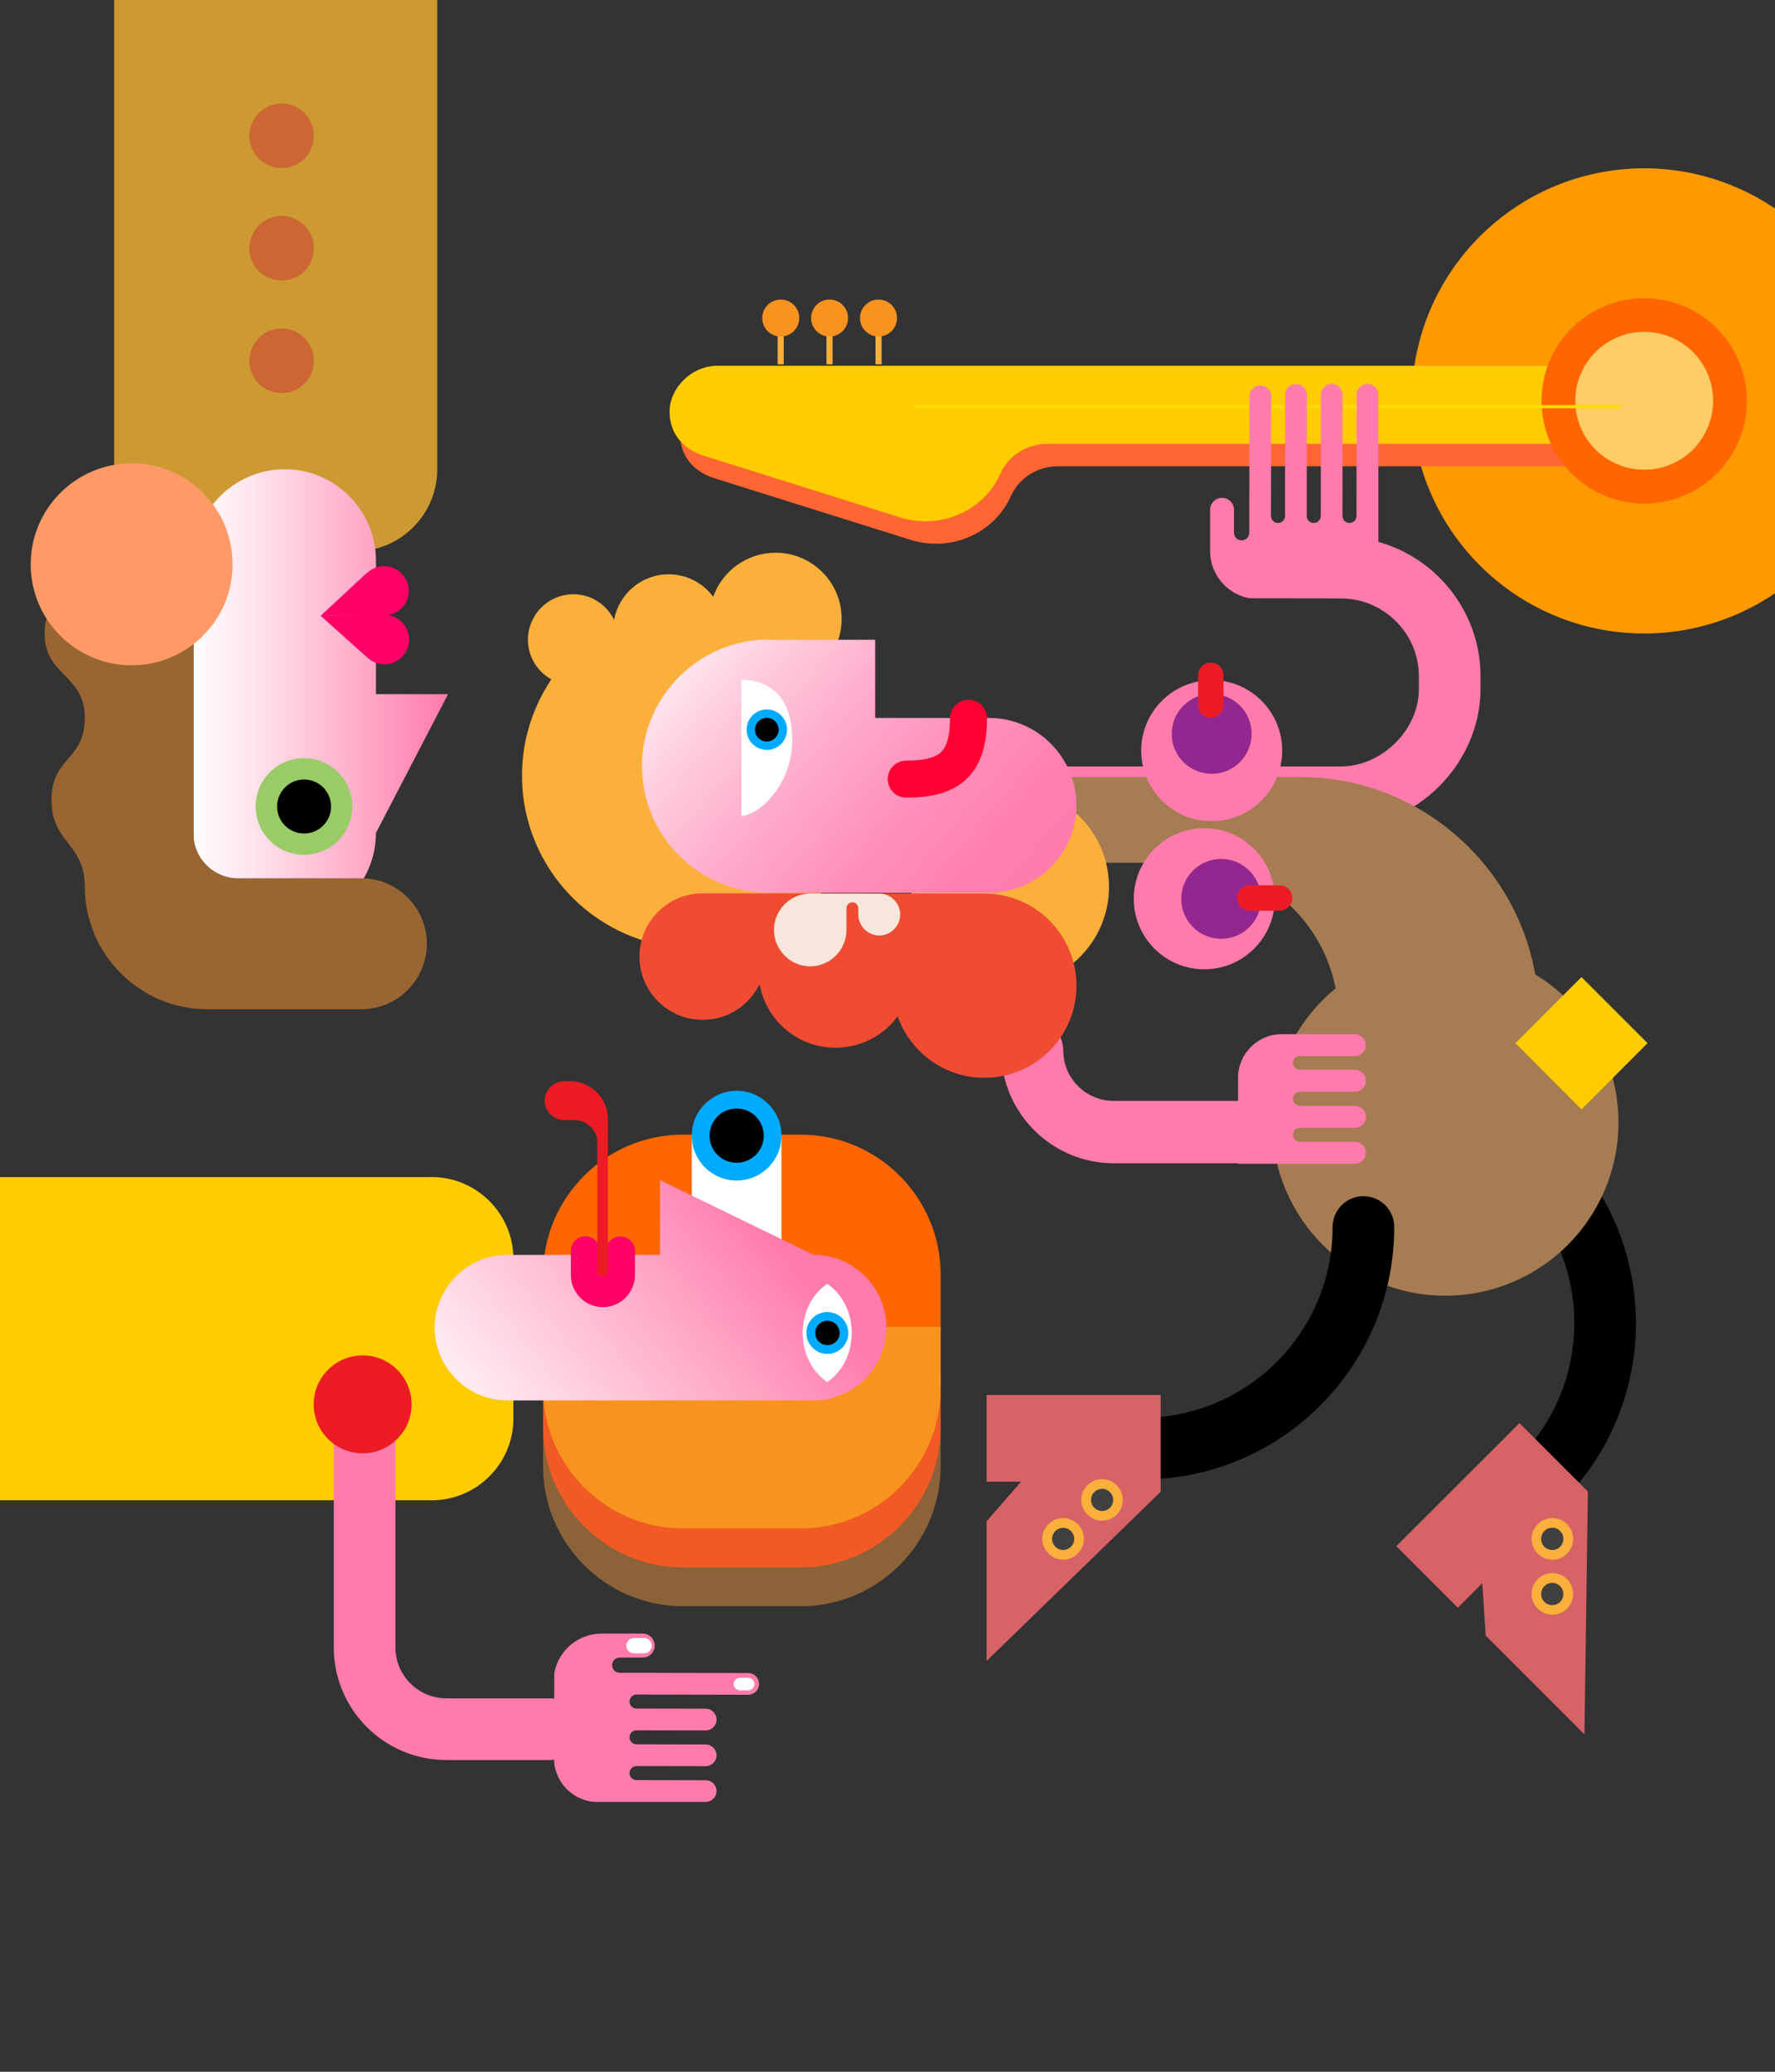 <?xml version="1.0" encoding="utf-8"?>
<!-- Generator: Adobe Illustrator 16.0.0, SVG Export Plug-In . SVG Version: 6.00 Build 0)  -->
<!DOCTYPE svg PUBLIC "-//W3C//DTD SVG 1.1//EN" "http://www.w3.org/Graphics/SVG/1.1/DTD/svg11.dtd">
<svg version="1.1" id="Layer_1" xmlns="http://www.w3.org/2000/svg" xmlns:xlink="http://www.w3.org/1999/xlink" x="0px" y="0px"
	 width="1440px" height="1680px" viewBox="0 0 1440 1680" style="enable-background:new 0 0 1440 1680;" xml:space="preserve">
<rect x="0" y="0" width="1440" height="1680" fill="#333333" stroke="none"/>
<style type="text/css">
<![CDATA[
	.st0{clip-path:url(#SVGID_38_);fill-rule:evenodd;clip-rule:evenodd;}
	.st1{clip-path:url(#SVGID_11_);fill-rule:evenodd;clip-rule:evenodd;fill:#8C6239;}
	.st2{display:none;fill:#FFCC00;}
	.st3{clip-path:url(#SVGID_40_);fill-rule:evenodd;clip-rule:evenodd;}
	.st4{clip-path:url(#SVGID_11_);fill-rule:evenodd;clip-rule:evenodd;fill:#F2F2F2;}
	.st5{display:none;fill:#660099;}
	.st6{clip-path:url(#SVGID_6_);fill-rule:evenodd;clip-rule:evenodd;fill:#9900CC;}
	.st7{clip-path:url(#SVGID_11_);fill-rule:evenodd;clip-rule:evenodd;fill:#F7931E;}
	.st8{clip-path:url(#SVGID_36_);fill-rule:evenodd;clip-rule:evenodd;fill:#E13E4F;}
	.st9{clip-path:url(#SVGID_36_);fill-rule:evenodd;clip-rule:evenodd;fill:#E6E6E6;}
	.st10{clip-path:url(#SVGID_36_);fill-rule:evenodd;clip-rule:evenodd;fill:#E6E7E8;}
	.st11{fill:none;stroke:#FF0033;stroke-width:30;stroke-linecap:round;stroke-miterlimit:10;}
	.st12{clip-path:url(#SVGID_6_);fill-rule:evenodd;clip-rule:evenodd;fill:#CC3366;}
	.st13{clip-path:url(#SVGID_11_);fill-rule:evenodd;clip-rule:evenodd;fill:#FBB03B;}
	.st14{fill:#ED1C24;}
	.st15{clip-path:url(#SVGID_11_);fill-rule:evenodd;clip-rule:evenodd;fill:#FF3399;}
	.st16{clip-path:url(#SVGID_11_);fill-rule:evenodd;clip-rule:evenodd;fill:#FF3700;}
	.st17{clip-path:url(#SVGID_11_);fill-rule:evenodd;clip-rule:evenodd;fill:#FF66AD;}
	.st18{clip-path:url(#SVGID_11_);fill-rule:evenodd;clip-rule:evenodd;fill:#FF9470;}
	.st19{clip-path:url(#SVGID_11_);fill-rule:evenodd;clip-rule:evenodd;fill:#FFAE00;}
	.st20{clip-path:url(#SVGID_11_);fill-rule:evenodd;clip-rule:evenodd;fill:#FFC7FF;}
	.st21{clip-path:url(#SVGID_11_);fill-rule:evenodd;clip-rule:evenodd;fill:#FFCC00;}
	.st22{clip-path:url(#SVGID_11_);fill-rule:evenodd;clip-rule:evenodd;fill:#FFCC33;}
	.st23{clip-path:url(#SVGID_11_);fill-rule:evenodd;clip-rule:evenodd;fill:#FFCC99;}
	.st24{clip-path:url(#SVGID_11_);fill-rule:evenodd;clip-rule:evenodd;fill:#FFD9D9;}
	.st25{clip-path:url(#SVGID_11_);fill-rule:evenodd;clip-rule:evenodd;fill:#FFFFFF;}
	.st26{clip-path:url(#SVGID_36_);fill-rule:evenodd;clip-rule:evenodd;fill:#EB707D;}
	.st27{display:none;fill:#D3135A;}
	.st28{clip-path:url(#SVGID_11_);fill:#D31900;}
	.st29{clip-path:url(#SVGID_22_);fill:url(#SVGID_23_);}
	.st30{clip-path:url(#SVGID_11_);fill-rule:evenodd;clip-rule:evenodd;fill:#CC3300;}
	.st31{clip-path:url(#SVGID_11_);fill-rule:evenodd;clip-rule:evenodd;fill:#CC66FF;}
	.st32{clip-path:url(#SVGID_25_);fill:url(#SVGID_26_);}
	.st33{clip-path:url(#SVGID_11_);fill-rule:evenodd;clip-rule:evenodd;fill:#CCCCCC;}
	.st34{fill:#8C6239;}
	.st35{clip-path:url(#SVGID_34_);fill-rule:evenodd;clip-rule:evenodd;fill:#FFFFFF;}
	.st36{clip-path:url(#SVGID_15_);fill:#FF8133;}
	.st37{clip-path:url(#SVGID_17_);fill:none;}
	.st38{clip-path:url(#SVGID_11_);fill-rule:evenodd;clip-rule:evenodd;fill:#336699;}
	.st39{fill:#F04C33;}
	.st40{clip-path:url(#SVGID_11_);fill-rule:evenodd;clip-rule:evenodd;fill:#33CCFF;}
	.st41{fill:none;stroke:#000000;stroke-width:50;stroke-linecap:round;stroke-miterlimit:10;}
	.st42{fill:#F15A24;}
	.st43{clip-path:url(#SVGID_15_);fill-rule:evenodd;clip-rule:evenodd;fill:#820082;}
	.st44{fill:#F6E6DB;}
	.st45{fill:#F7931E;}
	.st46{clip-path:url(#SVGID_2_);}
	.st47{clip-path:url(#SVGID_4_);}
	.st48{fill:none;stroke:#FF7BAC;stroke-width:50;stroke-linecap:round;stroke-miterlimit:10;}
	.st49{fill:#93278F;}
	.st50{clip-path:url(#SVGID_40_);fill-rule:evenodd;clip-rule:evenodd;fill:#EC1E24;}
	.st51{fill:#FBB03B;}
	.st52{fill:#996633;}
	.st53{fill:#99CC66;}
	.st54{fill:#FF0066;}
	.st55{fill:#FF6600;}
	.st56{fill:#FF6633;}
	.st57{fill:#FF7BAC;}
	.st58{fill:#FF9900;}
	.st59{fill:#FF9966;}
	.st60{display:none;clip-path:url(#SVGID_15_);fill-rule:evenodd;clip-rule:evenodd;fill:#D4145A;}
	.st61{fill:#FFCC00;}
	.st62{fill:#FFCC66;}
	.st63{fill:#FFDB00;}
	.st64{fill:#FFFFFF;}
	.st65{clip-path:url(#SVGID_36_);fill-rule:evenodd;clip-rule:evenodd;fill:#999999;}
	.st66{fill:none;}
	.st67{clip-path:url(#SVGID_11_);fill-rule:evenodd;clip-rule:evenodd;fill:#A60008;}
	.st68{clip-path:url(#SVGID_11_);fill:#E6E6E6;}
	.st69{clip-path:url(#SVGID_36_);fill-rule:evenodd;clip-rule:evenodd;fill:#FFCC00;}
	.st70{fill:#CC6633;}
	.st71{clip-path:url(#SVGID_6_);fill-rule:evenodd;clip-rule:evenodd;fill:#E06C00;}
	.st72{fill:#CC9933;}
	.st73{clip-path:url(#SVGID_36_);fill-rule:evenodd;clip-rule:evenodd;fill:#666666;}
	.st74{clip-path:url(#SVGID_11_);fill:#B3B3B3;}
	.st75{clip-path:url(#SVGID_15_);fill-rule:evenodd;clip-rule:evenodd;fill:#F9AA8F;}
	.st76{clip-path:url(#SVGID_36_);fill-rule:evenodd;clip-rule:evenodd;fill:#333333;}
	.st77{clip-path:url(#SVGID_11_);fill-rule:evenodd;clip-rule:evenodd;fill:#E06C00;}
	.st78{fill:#00ABFF;}
	.st79{clip-path:url(#SVGID_15_);fill-rule:evenodd;clip-rule:evenodd;fill:#C90007;}
	.st80{clip-path:url(#SVGID_15_);fill-rule:evenodd;clip-rule:evenodd;fill:#FF0009;}
	.st81{clip-path:url(#SVGID_15_);fill-rule:evenodd;clip-rule:evenodd;fill:#FF5900;}
	.st82{clip-path:url(#SVGID_15_);fill-rule:evenodd;clip-rule:evenodd;fill:#FF99FF;}
	.st83{clip-path:url(#SVGID_11_);fill-rule:evenodd;clip-rule:evenodd;fill:#E6E6E6;}
	.st84{clip-path:url(#SVGID_15_);fill-rule:evenodd;clip-rule:evenodd;fill:#FFCB05;}
	.st85{clip-path:url(#SVGID_15_);fill-rule:evenodd;clip-rule:evenodd;fill:#FFFFFF;}
	.st86{clip-path:url(#SVGID_6_);fill-rule:evenodd;clip-rule:evenodd;fill:#ED1C24;}
	.st87{clip-path:url(#SVGID_19_);fill:url(#SVGID_20_);}
	.st88{fill:#D76367;}
	.st89{clip-path:url(#SVGID_11_);fill-rule:evenodd;clip-rule:evenodd;}
	.st90{clip-path:url(#SVGID_15_);fill-rule:evenodd;clip-rule:evenodd;}
	.st91{clip-path:url(#SVGID_11_);fill-rule:evenodd;clip-rule:evenodd;fill:#81AFDE;}
	.st92{clip-path:url(#SVGID_11_);fill:#F15A24;}
	.st93{clip-path:url(#SVGID_40_);fill-rule:evenodd;clip-rule:evenodd;fill:#FFFFFF;}
	.st94{clip-path:url(#SVGID_15_);fill-rule:evenodd;clip-rule:evenodd;fill:#CC0066;}
	.st95{clip-path:url(#SVGID_11_);}
	.st96{clip-path:url(#SVGID_13_);}
	.st97{clip-path:url(#SVGID_17_);}
	.st98{clip-path:url(#SVGID_28_);}
	.st99{clip-path:url(#SVGID_30_);}
	.st100{clip-path:url(#SVGID_32_);}
	.st101{clip-path:url(#SVGID_34_);}
	.st102{clip-path:url(#SVGID_38_);fill-rule:evenodd;clip-rule:evenodd;fill:#FFFFFF;}
	.st103{clip-path:url(#SVGID_8_);fill:url(#SVGID_9_);}
	.st104{fill:#A67C52;}
	.st105{clip-path:url(#SVGID_11_);fill:#F7931E;}
	.st106{clip-path:url(#SVGID_11_);fill-rule:evenodd;clip-rule:evenodd;fill:#ED1C24;}
	.st107{fill:#404041;}
	.st108{clip-path:url(#SVGID_15_);fill-rule:evenodd;clip-rule:evenodd;fill:#6D6E70;}
	.st109{clip-path:url(#SVGID_15_);fill-rule:evenodd;clip-rule:evenodd;fill:#0099FF;}
	.st110{clip-path:url(#SVGID_34_);fill-rule:evenodd;clip-rule:evenodd;}
	.st111{clip-path:url(#SVGID_36_);fill-rule:evenodd;clip-rule:evenodd;}
	.st112{clip-path:url(#SVGID_38_);fill-rule:evenodd;clip-rule:evenodd;fill:#3399FF;}
]]>
</style>
<rect class="st5" width="1440" height="1680"/>
<g>
	<defs>
		<rect id="SVGID_16_" width="1440" height="1680"/>
	</defs>
	<clipPath id="SVGID_2_">
		<use xlink:href="#SVGID_16_"  style="overflow:visible;"/>
	</clipPath>
	<g class="st46">
		<g>
			<path class="st58" d="M1333.9,136.5c-104.2,0-188.6,84.4-188.6,188.6c0,104.2,84.4,188.6,188.6,188.6
				c44.7,0,85.8-15.6,118.2-41.5V178C1419.7,152.1,1378.6,136.5,1333.9,136.5z"/>
		</g>
		<g>
			<g>
				<g>
					<g>
						<g>
							<path class="st56" d="M551.7,352c0,18.7,11.9,30.8,27.9,35.8l158.9,49.9c6.6,2.1,13.6,3.2,20.9,3.2c27.3,0,50.7-16,60.7-38.6
								l0,0c6.3-14.2,21-24.2,38-24.2h3.3l0,0h452.2v-63.3H825.1h-70.9H590.6C569.1,314.7,551.7,333.3,551.7,352"/>
						</g>
						<g>
							<path class="st61" d="M543.2,333.8c0,18.7,11.9,30.8,27.9,35.8l158.9,49.9c6.6,2.1,13.6,3.2,20.9,3.2
								c27.3,0,50.7-16,60.7-38.6l0,0c6.3-14.2,21-24.2,38-24.2h3.3l0,0H1305v-63.3H816.7h-70.9H582.2
								C560.7,296.5,543.2,315,543.2,333.8"/>
						</g>
						<g>
							<path class="st55" d="M1333.9,241.8c46,0,83.3,37.3,83.3,83.3c0,46-37.3,83.3-83.3,83.3c-46,0-83.3-37.3-83.3-83.3
								C1250.6,279.1,1287.9,241.8,1333.9,241.8"/>
						</g>
						<g>
							<path class="st62" d="M1333.9,269.1c30.9,0,55.9,25,55.9,55.9c0,30.9-25,55.9-55.9,55.9c-30.9,0-55.9-25-55.9-55.9
								C1278,294.2,1303,269.1,1333.9,269.1"/>
						</g>
						<g>
							<path class="st63" d="M1315,329.8L1315,329.8c0,0.7-0.6,1.3-1.3,1.3H742.5c-0.7,0-1.3-0.6-1.3-1.3c0-0.7,0.6-1.3,1.3-1.3h571
								C1314.3,328.5,1315,329.1,1315,329.8"/>
						</g>
						<g>
							<path class="st41" d="M1249.6,945.9c70.1,70.1,70.1,183.9,0,254.1"/>
						</g>
						<g>
							<path class="st57" d="M1008.7,943.3H903.6c-50.4,0-91.4-41-91.4-91.4c0-14,11.3-25.2,25.2-25.2c14,0,25.2,11.3,25.2,25.2
								c0,22.5,18.3,40.8,40.8,40.8h105.1c14,0,25.2,11.4,25.2,25.2C1033.9,932,1022.7,943.3,1008.7,943.3"/>
						</g>
						<g>
							<path class="st48" d="M1088,460.3c48.4,0,88.1,39.6,88.1,88.1v10c0,48.4-42.3,88.1-88.1,88.1H712.3"/>
						</g>
						<g>
							<path class="st104" d="M830.3,630.1h224.6c106.4,0,193.5,87.1,193.5,193.5v109.2h-162.6V825.2c0-69-56.4-125.6-125.6-125.6
								H830.3V630.1z"/>
						</g>
						<g>
							<path class="st51" d="M739.3,719.2c0,44.3,35.9,80.2,80.2,80.2c44.3,0,80.2-35.9,80.2-80.2c0-44.3-35.9-80.2-80.2-80.2
								C775.1,638.9,739.3,674.9,739.3,719.2"/>
						</g>
						<g>
							<path class="st57" d="M925.8,608.7c0,31.5,25.5,57.2,57.2,57.2c31.5,0,57.2-25.5,57.2-57.2c0-31.5-25.5-57.2-57.2-57.2
								C951.5,551.6,925.8,577.2,925.8,608.7"/>
						</g>
						<g>
							<path class="st49" d="M950.6,595.1c0,17.9,14.5,32.4,32.4,32.4s32.4-14.5,32.4-32.4c0-17.9-14.5-32.4-32.4-32.4
								S950.6,577.2,950.6,595.1"/>
						</g>
						<g>
							<path class="st51" d="M423.5,629c0,77.3,62.7,140,140.1,140c77.3,0,140-62.7,140-140c0-77.3-62.7-140-140-140
								C486.2,488.9,423.5,551.7,423.5,629"/>
						</g>
						<g>
							<path class="st51" d="M629.2,555.4c29.6,0,53.6-24,53.6-53.6c0-29.6-24-53.6-53.6-53.6c-23.3,0-43.2,14.9-50.6,35.7
								c-8.2-11-21.3-18.2-36.2-18.2c-22.1,0-40.4,16-44.2,37c-6-12.3-18.5-20.8-33.1-20.8c-20.3,0-36.8,16.5-36.8,36.8
								c0,20.4,16.5,36.8,36.8,36.8h77.3H629.2z"/>
						</g>
					</g>
					<g>
						<g>
							<g>
								<defs>
									<path id="SVGID_18_" d="M623.5,518.6c-56.4,0-102.7,46.2-102.7,102.7c0,56.4,46.2,102.7,102.7,102.7h80.6h5.9h92.4
										c39,0,70.9-31.9,70.9-70.9s-31.9-70.9-70.9-70.9H710v-63.4H623.5z"/>
								</defs>
								<clipPath id="SVGID_4_">
									<use xlink:href="#SVGID_18_"  style="overflow:visible;"/>
								</clipPath>
								
									<linearGradient id="SVGID_6_" gradientUnits="userSpaceOnUse" x1="-11274.97" y1="-486.981" x2="-11262.336" y2="-486.981" gradientTransform="matrix(-23.556 -20.148 -20.148 23.556 -274569.812 -214963.281)">
									<stop  offset="0" style="stop-color:#FF7BAC"/>
									<stop  offset="0.146" style="stop-color:#FF80AF"/>
									<stop  offset="0.33" style="stop-color:#FF90B9"/>
									<stop  offset="0.536" style="stop-color:#FFAACA"/>
									<stop  offset="0.757" style="stop-color:#FFCEE0"/>
									<stop  offset="0.988" style="stop-color:#FFFCFD"/>
									<stop  offset="1" style="stop-color:#FFFFFF"/>
								</linearGradient>
								<polygon style="clip-path:url(#SVGID_4_);fill:url(#SVGID_6_);" points="724.4,898.1 419.3,637.3 669.7,344.5 974.8,605.4 
																	"/>
							</g>
						</g>
					</g>
					<g>
						<g>
							<path class="st39" d="M798.6,724.6c41.2,0,74.7,33.4,74.7,74.7c0,41.2-33.4,74.7-74.7,74.7c-32.5,0-60.1-20.8-70.4-49.8
								c-11.3,15.4-29.7,25.4-50.4,25.4c-30.8,0-56.3-22.2-61.6-51.5c-8.3,17.1-25.8,28.9-46.1,28.9c-28.3,0-51.3-22.9-51.3-51.3
								c0-28.3,22.9-51.3,51.3-51.3h107.7L798.6,724.6L798.6,724.6z"/>
						</g>
						<g>
							<path class="st44" d="M627.9,754.1L627.9,754.1c0,16.2,13.3,29.5,29.4,29.5c16.2,0,29.4-13.3,29.4-29.5v-12.5v-5.1
								c0-2.6,2.1-4.8,4.8-4.8c2.6,0,4.8,2.1,4.8,4.8v5.1c0,9.3,7.7,17,17,17s17-7.7,17-17s-7.7-17-17-17h-56
								C641.2,724.6,627.9,737.9,627.9,754.1"/>
						</g>
						<g>
							<path class="st64" d="M601.5,551.3c20.4,0,41.2,11.3,41.2,48.8c0,37.5-28.3,61.5-41.2,61.5V551.3z"/>
						</g>
						<g>
							<path class="st78" d="M605.7,591.7c0-9,7.3-16.4,16.4-16.4c9,0,16.4,7.3,16.4,16.4c0,9-7.3,16.4-16.4,16.4
								C613.1,608.1,605.7,600.8,605.7,591.7"/>
						</g>
						<g>
							<path d="M612.5,591.7c0-5.3,4.3-9.6,9.6-9.6c5.3,0,9.6,4.3,9.6,9.6c0,5.3-4.3,9.6-9.6,9.6
								C616.8,601.3,612.5,597.1,612.5,591.7"/>
						</g>
						<g>
							<path class="st14" d="M972,571.7v-24.1c0-5.7,4.7-10.3,10.3-10.3c5.7,0,10.3,4.7,10.3,10.3v24.1c0,5.7-4.7,10.3-10.3,10.3
								C976.7,582.1,972,577.4,972,571.7"/>
						</g>
						<g>
							<path class="st57" d="M977,671.6c-31.5,0-57.2,25.5-57.2,57.2c0,31.5,25.5,57.2,57.2,57.2c31.5,0,57.2-25.5,57.2-57.2
								C1034.1,697.3,1008.6,671.6,977,671.6"/>
						</g>
						<g>
							<path class="st49" d="M990.7,696.5c-17.9,0-32.4,14.5-32.4,32.4c0,17.9,14.5,32.4,32.4,32.4c17.9,0,32.4-14.5,32.4-32.4
								C1023,711,1008.5,696.5,990.7,696.5"/>
						</g>
						<g>
							<path class="st14" d="M1014,717.9h24.1c5.7,0,10.3,4.7,10.3,10.3c0,5.7-4.7,10.3-10.3,10.3H1014c-5.7,0-10.3-4.7-10.3-10.3
								C1003.6,722.5,1008.3,717.9,1014,717.9"/>
						</g>
						<g>
							<path class="st104" d="M1313,910.2c0,77.6-62.9,140.5-140.5,140.5c-77.6,0-140.5-62.9-140.5-140.5s62.9-140.5,140.5-140.5
								S1313,832.7,1313,910.2"/>
						</g>
						<g>
							<path class="st41" d="M1106.1,995c0,99.2-80.5,179.7-179.7,179.7"/>
						</g>
						<g>
							<path class="st57" d="M1054.6,856.1c-3.1,0-5.7,2.5-5.7,5.7s2.5,5.7,5.7,5.7h44.6c4.9,0,8.9,3.9,8.9,8.9s-4,8.9-8.9,8.9
								h-44.6c-3.1,0-5.7,2.5-5.7,5.7s2.5,5.7,5.7,5.7h44.6c4.9,0,8.9,4,8.9,8.9c0,4.9-4,8.9-8.9,8.9h-44.6c-3.1,0-5.7,2.5-5.7,5.7
								c0,3.1,2.5,5.7,5.7,5.7h44.6c4.9,0,8.9,4,8.9,8.9c0,5-4,8.9-8.9,8.9h-44.7h-50.1v-69.7c0-19.5,15.9-35.4,35.4-35.4h14.6h44.7
								c4.9,0,8.9,4,8.9,8.9c0,4.9-4,8.9-8.9,8.9h-44.5V856.1z"/>
						</g>
						<g>
							<path class="st55" d="M440.6,1083.6v-50.2c0-62.3,51-113.3,113.3-113.3h95.9c62.3,0,113.3,51,113.3,113.3v50.2H440.6z"/>
						</g>
						<g>
							<path class="st34" d="M763.1,1075.9v113.3c0,62.3-51,113.3-113.3,113.3h-95.9c-62.3,0-113.3-51-113.3-113.3v-113.3H763.1z"/>
						</g>
						<g>
							<path class="st42" d="M763.1,1111.8v45.9c0,62.3-51,113.3-113.3,113.3h-95.9c-62.3,0-113.3-51-113.3-113.3v-45.9H763.1z"/>
						</g>
						<g>
							<path class="st45" d="M763.1,1075.9v50.2c0,62.3-51,113.3-113.3,113.3h-95.9c-62.3,0-113.3-51-113.3-113.3v-50.2H763.1z"/>
						</g>
						<g>
							<path class="st61" d="M-8.6,954.5h358.9c36.4,0,66.2,29.8,66.2,66.2v129.7c0,36.4-29.8,66.2-66.2,66.2H-8.6V954.5L-8.6,954.5
								z"/>
						</g>
						<g>
							<path class="st72" d="M354.7-16.6v397.4c0,36.4-29.8,66.2-66.2,66.2H158.8c-36.4,0-66.2-29.8-66.2-66.2V-16.6H354.7z"/>
						</g>
						<g>
							<path class="st48" d="M295.8,1160v176c0,36.4,29.8,66.2,66.2,66.2h84"/>
						</g>
						<g>
							<rect x="561.2" y="920.9" class="st64" width="72.8" height="97.2"/>
						</g>
						<g>
							<path class="st78" d="M561.2,920.9c0,20.1,16.3,36.4,36.4,36.4c20.1,0,36.4-16.3,36.4-36.4c0-20.1-16.3-36.4-36.4-36.4
								C577.4,884.6,561.2,900.9,561.2,920.9"/>
						</g>
						<g>
							<path d="M575.6,920.9c0,12.2,9.8,22,22,22c12.2,0,22-9.8,22-22s-9.8-22-22-22C585.4,898.9,575.6,908.8,575.6,920.9"/>
						</g>
					</g>
					<g>
						<g>
							<g>
								<defs>
									<path id="SVGID_21_" d="M535.4,1017.6H411.6c-32.4,0-59,26.6-59,59c0,32.4,26.6,59,59,59h248.5c32.4,0,59-26.6,59-59
										c0-32.4-26.6-59-59-59L535.5,957v60.6H535.4z"/>
								</defs>
								<clipPath id="SVGID_8_">
									<use xlink:href="#SVGID_21_"  style="overflow:visible;"/>
								</clipPath>
								
									<linearGradient id="SVGID_9_" gradientUnits="userSpaceOnUse" x1="-11276.592" y1="-126.486" x2="-11263.957" y2="-126.486" gradientTransform="matrix(-20.333 16.556 16.556 20.333 -226585.781 190247.344)">
									<stop  offset="0" style="stop-color:#FF7BAC"/>
									<stop  offset="0.268" style="stop-color:#FFA2C4"/>
									<stop  offset="0.766" style="stop-color:#FFE5EE"/>
									<stop  offset="1" style="stop-color:#FFFFFF"/>
								</linearGradient>
								<polygon class="st103" points="806.3,1064.3 498.7,1314.8 265.2,1028.2 573,777.6 								"/>
							</g>
						</g>
					</g>
					<g>
						<g>
							<path class="st54" d="M486.4,1014.1v16.7c0,1.4,1.2,2.6,2.6,2.6c1.4,0,2.6-1.2,2.6-2.6v-16.4c0-6.5,5.3-11.7,11.8-11.7
								c6.4,0,11.7,5.3,11.7,11.7v19.6c0,14.3-11.8,26-26,26c-14.3,0-26-11.8-26-26v-19.8c0-6.4,5.3-11.7,11.7-11.7
								C481.1,1002.3,486.4,1007.6,486.4,1014.1"/>
						</g>
						<g>
							<path class="st64" d="M691,1080.9c0,17-8,31.9-19.9,39.8c-11.9-8-19.9-22.8-19.9-39.8c0-17,8-31.9,19.9-39.8
								C683.1,1049,691,1063.9,691,1080.9"/>
						</g>
						<g>
							<path class="st78" d="M688.2,1080.9c0,9.4-7.6,17-17,17c-9.3,0-17-7.6-17-17c0-9.4,7.6-17,17-17
								C680.6,1064,688.2,1071.6,688.2,1080.9"/>
						</g>
						<g>
							<path d="M681.2,1080.9c0,5.5-4.5,9.9-9.9,9.9c-5.5,0-9.9-4.5-9.9-9.9c0-5.5,4.5-9.9,9.9-9.9
								C676.7,1071,681.2,1075.5,681.2,1080.9"/>
						</g>
						<g>
							<path class="st14" d="M294.2,1178.5c-22,0-39.7-17.8-39.7-39.7s17.8-39.7,39.7-39.7c21.9,0,39.7,17.8,39.7,39.7
								S316.1,1178.5,294.2,1178.5"/>
						</g>
						<g>
							<path class="st57" d="M516.1,1461.2h-31.4c-19.4,0-35.2-15.9-35.2-35.3l0.2-69.4c3.3-18,19.3-31.8,38.2-31.8h33.5
								c5.4,0,9.7,4.4,9.7,9.7c0,5.4-4.4,9.7-9.7,9.7h-18.6c-3.4,0-6.2,2.7-6.2,6.2c0,3.4,2.7,6.2,6.2,6.2h13.5l90.7,0.2
								c4.9,0,8.8,4,8.8,8.8c0,4.9-4,8.8-8.8,8.8l-90.6-0.2c-3.1,0-5.7,2.5-5.7,5.7c0,3.1,2.5,5.7,5.7,5.7l56.1,0.1
								c4.9,0,8.8,4,8.8,8.8c0,4.9-4,8.8-8.8,8.8l-56.1-0.1c-3.1,0-5.7,2.5-5.7,5.7c0,3.1,2.5,5.7,5.7,5.7l56.1,0.1
								c4.9,0,8.8,4,8.8,8.8c0,4.9-4.1,8.8-8.8,8.8l-56.1-0.1c-3.1,0-5.7,2.5-5.7,5.7c0,3.1,2.5,5.7,5.7,5.7l56.1,0.1
								c4.9,0,8.8,4,8.8,8.8c0,4.9-4,8.8-8.8,8.8L516.1,1461.2z"/>
						</g>
						<g>
							<path class="st64" d="M528.7,1334.5L528.7,1334.5c0,3.4-2.8,6.2-6.2,6.2h-8.2c-3.4,0-6.2-2.8-6.2-6.2l0,0
								c0-3.4,2.8-6.2,6.2-6.2h8.3C525.9,1328.3,528.7,1331,528.7,1334.5"/>
						</g>
						<g>
							<path class="st64" d="M612.1,1365.6L612.1,1365.6c0,2.7-2.3,5.1-5.1,5.1h-6.7c-2.7,0-5.1-2.3-5.1-5.1c0-2.7,2.3-5.1,5.1-5.1
								h6.7C609.7,1360.6,612.1,1362.9,612.1,1365.6"/>
						</g>
						<g>
							<path class="st14" d="M493.2,1030.6c0,2.3-1.9,4.3-4.3,4.3c-2.3,0-4.3-1.9-4.3-4.3V926.7c0-10.2-8.3-18.5-18.5-18.5h-8.5
								c-8.6,0-15.7-7.1-15.7-15.7c0-8.6,7.1-15.7,15.7-15.7h5c16.8,0,30.6,13.8,30.6,30.6V1030.6z"/>
						</g>
						<g>
							<polygon class="st88" points="800.4,1131.2 941.6,1131.2 941.6,1209.7 800.4,1346.9 800.4,1233.6 828.4,1201.5 800.4,1201.5 
															"/>
						</g>
						<g>
							<path class="st51" d="M879.3,1247.9c0,9.3-7.6,16.8-16.8,16.8c-9.3,0-16.9-7.6-16.9-16.8s7.6-16.8,16.9-16.8
								C871.8,1231,879.3,1238.6,879.3,1247.9"/>
						</g>
						<g>
							<path class="st107" d="M871.5,1247.9c0,5-4.1,9-9,9c-5,0-9-4.1-9-9c0-5,4.1-9,9-9C867.4,1238.9,871.5,1243,871.5,1247.9"/>
						</g>
						<g>
							<path class="st51" d="M910.9,1216.3c0,9.3-7.5,16.8-16.8,16.8c-9.3,0-16.9-7.6-16.9-16.8c0-9.3,7.6-16.8,16.9-16.8
								C903.3,1199.5,910.9,1207,910.9,1216.3"/>
						</g>
						<g>
							<path class="st107" d="M903.1,1216.3c0,5-4.1,9-9,9c-5,0-9-4.1-9-9c0-5,4.1-9,9-9C899.1,1207.3,903.1,1211.4,903.1,1216.3"/>
						</g>
						<g>
							<polygon class="st88" points="1132.8,1253.8 1232.7,1154 1288.2,1209.5 1285.4,1406.4 1205.3,1326.3 1202.5,1283.8 
								1182.7,1303.7 							"/>
						</g>
						<g>
							<path class="st51" d="M1271.3,1280.6c6.6,6.6,6.6,17.2,0,23.8c-6.6,6.6-17.2,6.6-23.8,0c-6.6-6.6-6.6-17.2,0-23.8
								C1253.9,1274,1264.7,1274,1271.3,1280.6"/>
						</g>
						<g>
							<path class="st107" d="M1265.7,1286.2c3.5,3.5,3.5,9.2,0,12.8c-3.5,3.5-9.3,3.5-12.8,0c-3.5-3.5-3.5-9.2,0-12.8
								C1256.5,1282.6,1262.2,1282.6,1265.7,1286.2"/>
						</g>
						<g>
							<path class="st51" d="M1271.3,1236c6.6,6.6,6.6,17.2,0,23.8c-6.6,6.6-17.2,6.6-23.8,0c-6.6-6.6-6.6-17.2,0-23.8
								C1253.9,1229.4,1264.7,1229.4,1271.3,1236"/>
						</g>
						<g>
							<path class="st107" d="M1265.7,1241.5c3.5,3.5,3.5,9.2,0,12.8c-3.5,3.5-9.3,3.5-12.8,0c-3.5-3.5-3.5-9.2,0-12.8
								C1256.5,1237.9,1262.2,1237.9,1265.7,1241.5"/>
						</g>
						<g>
							<path class="st57" d="M1118.2,418.7v31.4c0,19.4-15.9,35.2-35.3,35.2l-69.4-0.2c-18-3.3-31.8-19.3-31.8-38.2v-33.5
								c0-5.4,4.4-9.7,9.7-9.7c5.4,0,9.7,4.4,9.7,9.7V432c0,3.4,2.7,6.2,6.2,6.2c3.4,0,6.2-2.7,6.2-6.2v-13.5l0.2-97.1
								c0-4.9,4-8.8,8.8-8.8s8.8,3.9,8.8,8.8l-0.2,97c0,3.1,2.5,5.7,5.7,5.7c3.1,0,5.7-2.5,5.7-5.7l0.1-98.3c0-4.9,4-8.8,8.8-8.8
								c4.9,0,8.8,4.1,8.8,8.8l-0.1,98.3c0,3.1,2.5,5.7,5.7,5.7c3.1,0,5.7-2.5,5.7-5.7l0.1-98.3c0-4.9,4-8.8,8.8-8.8
								c4.9,0,8.8,4,8.8,8.8l-0.1,98.3c0,3.1,2.5,5.7,5.7,5.7c3.1,0,5.7-2.5,5.7-5.7l0.1-98.3c0-4.9,4-8.8,8.8-8.8
								c4.9,0,8.8,4,8.8,8.8V418.7z"/>
						</g>
						<g>
							<rect x="630.9" y="264.8" class="st51" width="4.9" height="30.6"/>
						</g>
						<g>
							<path class="st45" d="M618.4,257.9c0-8.3,6.7-15,15-15c8.3,0,15,6.7,15,15c0,8.3-6.7,15-15,15
								C625,272.9,618.4,266.2,618.4,257.9"/>
						</g>
						<g>
							<rect x="670.5" y="264.8" class="st51" width="4.9" height="30.6"/>
						</g>
						<g>
							<path class="st45" d="M658,257.9c0-8.3,6.7-15,15-15c8.3,0,15,6.7,15,15c0,8.3-6.7,15-15,15C664.8,272.9,658,266.2,658,257.9
								"/>
						</g>
						<g>
							<rect x="710.3" y="264.8" class="st51" width="4.9" height="30.6"/>
						</g>
						<g>
							<path class="st45" d="M697.7,257.9c0-8.3,6.7-15,15-15c8.3,0,15,6.7,15,15c0,8.3-6.7,15-15,15
								C704.4,272.9,697.7,266.2,697.7,257.9"/>
						</g>
					</g>
					<g>
						<g>
							<g>
								<defs>
									<path id="SVGID_24_" d="M157,454.5v220.9c0,40.6,33.2,74,74,74c40.6,0,74-33.2,74-74l58.5-112.5h-58.5V454.5
										c0-40.6-33.2-74-74-74C190.2,380.6,157,413.8,157,454.5"/>
								</defs>
								<clipPath id="SVGID_11_">
									<use xlink:href="#SVGID_24_"  style="overflow:visible;"/>
								</clipPath>
								
									<linearGradient id="SVGID_13_" gradientUnits="userSpaceOnUse" x1="-11525.916" y1="-309.188" x2="-11513.284" y2="-309.188" gradientTransform="matrix(-16.333 0 0 16.333 -187892.578 5615.043)">
									<stop  offset="0" style="stop-color:#FF7BAC"/>
									<stop  offset="0.268" style="stop-color:#FFA2C4"/>
									<stop  offset="0.766" style="stop-color:#FFE5EE"/>
									<stop  offset="1" style="stop-color:#FFFFFF"/>
								</linearGradient>
								<rect x="157" y="380.6" style="clip-path:url(#SVGID_11_);fill:url(#SVGID_13_);" width="206.3" height="368.8"/>
							</g>
						</g>
					</g>
					<g>
						<g>
							<path class="st53" d="M207.4,654c0-21.7,17.5-39.2,39.2-39.2c21.7,0,39.2,17.5,39.2,39.2c0,21.7-17.5,39.2-39.2,39.2
								C225.1,693.2,207.4,675.7,207.4,654"/>
						</g>
						<g>
							<path d="M224.8,654c0-12.1,9.8-21.9,21.9-21.9c12.1,0,21.9,9.8,21.9,21.9c0,12.1-9.8,21.9-21.9,21.9
								C234.6,675.9,224.8,666.1,224.8,654"/>
						</g>
						<g>
							<path class="st52" d="M293.2,712.2h-100c-20.1,0-36.3-16.4-36.3-36.4V480H51.8c-7.9,8.1-15.6,16.5-15.6,33.5
								c0,35,32.6,33.4,32.6,68.4c0,35.1-27,31.7-27,66.8c0,35.1,27,35.1,27,70.1c0,55,44.6,99.6,99.6,99.6h124.8
								c29.2,0,53.1-23.9,53.1-53.1C346.3,736.1,322.4,712.2,293.2,712.2"/>
						</g>
						<g>
							<path class="st54" d="M297.4,532.7l-37.2-33.3l50.4-0.8c0.3,0,0.5,0,0.8,0c2.5,0,5.1,0.4,7.6,1.3
								c10.3,3.9,15.5,15.6,11.6,25.9c-4,10.3-15.6,15.5-25.9,11.6c-2.5-1-4.8-2.4-6.6-4.2C297.8,533,297.6,532.9,297.4,532.7"/>
						</g>
						<g>
							<path class="st54" d="M296.8,465.3l-36.6,34l50.5-0.1c0.3,0,0.5,0,0.8,0c2.5,0,5.1-0.5,7.6-1.5c10.3-4.2,15.3-15.9,11-26.1
								c-4.2-10.3-15.9-15.3-26.1-11c-2.5,1-4.7,2.5-6.5,4.3C297.2,464.9,297,465.1,296.8,465.3"/>
						</g>
						<g>
							<path class="st11" d="M785.7,582.4c0,37.2-15.7,49.4-50.5,49.4"/>
						</g>
						<g>
							<path class="st59" d="M24.9,457.6c0,45.2,36.7,81.9,81.9,81.9c45.2,0,81.9-36.7,81.9-81.9c0-45.2-36.7-81.9-81.9-81.9
								C61.6,375.8,24.9,412.4,24.9,457.6"/>
						</g>
						<g>
							<path class="st70" d="M202.3,292.6c0,14.5,11.8,26.2,26.2,26.2c14.5,0,26.1-11.8,26.1-26.2c0-14.5-11.8-26.2-26.1-26.2
								C213.9,266.4,202.3,278.1,202.3,292.6"/>
						</g>
						<g>
							<path class="st70" d="M202.3,201.3c0,14.5,11.8,26.2,26.2,26.2c14.5,0,26.1-11.8,26.1-26.2c0-14.5-11.8-26.2-26.1-26.2
								C213.9,175.2,202.3,186.9,202.3,201.3"/>
						</g>
						<g>
							<path class="st70" d="M202.3,110.1c0,14.5,11.8,26.2,26.2,26.2c14.5,0,26.1-11.8,26.1-26.2c0-14.5-11.8-26.2-26.1-26.2
								C213.9,84,202.3,95.6,202.3,110.1"/>
						</g>
						<g>
							<polygon class="st61" points="1336.6,845.9 1283,899.6 1229.4,845.9 1283,792.3 							"/>
						</g>
					</g>
				</g>
			</g>
		</g>
	</g>
	<rect style="clip-path:url(#SVGID_2_);fill:none;" width="1440" height="1680"/>
</g>
</svg>

